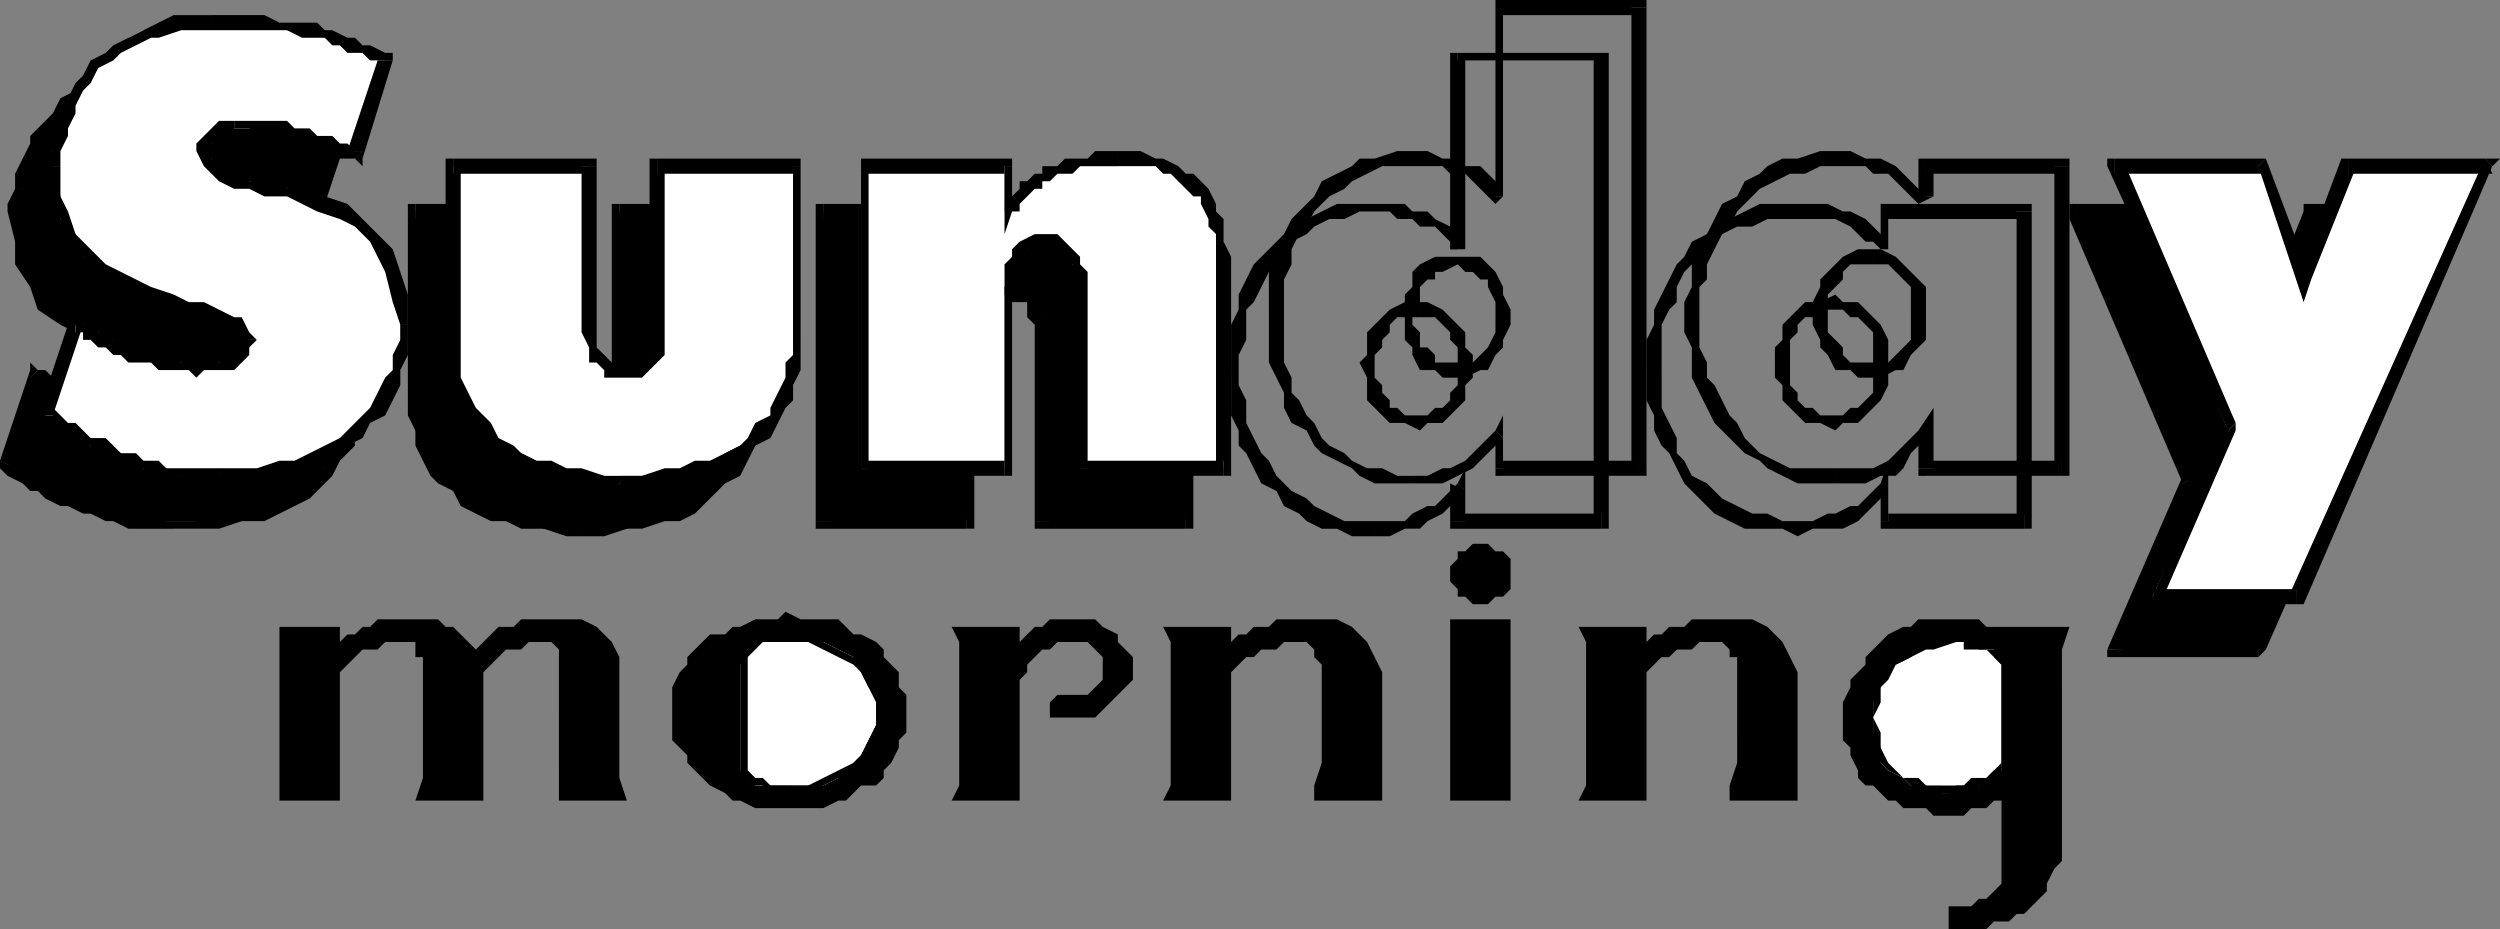 <svg xmlns="http://www.w3.org/2000/svg" fill-rule="evenodd" height="123" preserveAspectRatio="none" stroke-linecap="round" width="331"><rect width="100%" height="100%" fill="#808080" stroke="none"/><style>.brush0{fill:#fff}.pen2{stroke:none}.brush3{fill:#000}</style><path class="pen2 brush3" d="M26 23h-2v1h-1v1h-1v3l1 1 1 1h2l2 1h2l3 1 2 1 3 1 2 1 2 1 2 2 2 2 1 3 1 3v8l-1 1v2l-1 2-1 2-2 1-1 2-2 1-1 1-2 1-3 1-2 1H17l-2-1h-3l-1-1-2-1H8l-1-1-2-1H4l-1-1-1-1H1l4-13 1 1h1l1 1h1l1 1h1l1 1h1l1 1h2l1 1h8l1-1 1-1v-3h-1l-1-1-1-1h-2l-3-1-2-1-2-1h-3l-2-2-2-1-2-2-1-2-2-3-1-3v-5l1-2v-2l1-2v-1l1-2 1-1 2-2 1-1 1-1 2-1 2-1 2-1h2l3-1h7l2 1h5l1 1h3l1 1h1l2 1h1l1 1 1 1-4 12h-1l-1-1h-1l-1-1h-2l-1-1h-3l-1-1h-5z"/><path class="pen2 brush3" d="M23 27v-2h1v-1h2v-2h-2l-1 1-1 1v1l-1 1v1zm26 23v-4l-1-4-1-2-2-3-2-2-3-1-2-1-3-1-2-1h-3l-2-1-2-1h-1l-1-1-1-1h-2l1 1 1 1 1 1 2 1 2 1h2l2 1 3 1h2l2 1 3 2 2 1 1 2 1 3 1 3v4zM23 70h6l3-1h3l2-1 2-1 2-1 2-2 1-1 1-2 2-2v-1l1-2 1-2v-4h-2v5l-1 2-1 1-1 2-1 2-2 1-1 1-2 1-2 1-2 1-2 1h-3l-3 1h-3zM0 61v1l1 1 2 1 1 1h1l1 1 2 1h1l2 1h1l2 1h1l2 1h6v-1h-1l-2-1h-4l-2-1h-1l-2-1h-1l-2-1-1-1H6l-1-1-2-1H2l-1-1 1 1z"/><path class="pen2 brush3" d="M5 49H4L0 61l2 1 4-12H4l1-1-1-1v1z"/><path class="pen2 brush3" d="M20 54h-3l-1-1h-2l-1-1h-2l-1-1H9l-1-1H7l-1-1H5l-1 1 1 1h1l1 1h1l1 1h1l1 1h2l1 1h2l2 1h2zm7-2-1 1-1 1h-5v2h5l1-1 1-1h1v-2z"/><path class="pen2 brush3" d="m1 28 1 4v3l2 3 1 3 3 2 2 1 2 1 3 1 2 1 2 1h2l2 1 2 1h1v1l1 1h1v-2l-1-1-2-1-1-1h-2l-2-1-3-1h-2l-2-1-2-1-2-2-2-2-2-2-1-2-1-3v-4zM23 8l-2 1h-5l-2 1-2 1-2 1-2 1-1 2-1 1-2 2v1l-1 2-1 2v2l-1 2v1h2v-3l1-2v-1l1-2 1-1 1-2 1-1 1-1 2-1 2-1 1-1 2-1h2l3-1h2zm24 7-1-1-1-1h-1l-1-1h-1l-2-1h-1l-1-1h-3l-2-1h-6l-2-1h-2v2h7l2 1h3l1 1h3l1 1h1l1 1h1l1 1h1v-1z"/><path class="pen2 brush3" d="m42 28 1-1 4-12-2-1-4 13 1-1v3l1-2z"/><path class="pen2 brush3" d="M26 24h5l2 1h3l1 1h1l1 1h1l1 1h1v-2h-1l-1-1h-1l-1-1h-2l-1-1h-4l-1-1h-4zm29 4h18v25l1 1 1 1h1v1h2l1-1h1l1-1 1-1V28h18v27l-1 2v2l-1 1-1 2-1 1-1 2-2 1-2 1-2 1-2 1h-2l-2 1H72l-2-1h-3l-2-1-1-1-2-1-2-1-1-2-1-1-1-2-1-1-1-2V28z"/><path class="pen2 brush3" d="m74 28-1-1H55v2h18l-1-1h2v-1h-1z"/><path class="pen2 brush3" d="M74 51V28h-2v23zm3 4h-1l-1-1-1-1v-2h-2v1l1 1v1l1 1v1h1l1 1h1zm4-4v2h-1v1l-1 1h-2v2h1l2-1h1v-1l1-1v-1l1-1v-1zm1-24-1 1v23h2V28l-1 1v-2h-1v1z"/><path class="pen2 brush3" d="m101 28-1-1H82v2h18l-1-1h2v-1h-1z"/><path class="pen2 brush3" d="M101 51V28h-2v23zM77 71h3l3-1h2l3-1h2l2-1 1-1 2-2 1-1 2-1 1-2 1-2v-2l1-2v-4h-2v6l-1 1-1 2-1 2-1 1-1 1-2 1-1 1-2 1-2 1h-2l-2 1h-6zM54 51v4l1 2v2l1 2 1 2 1 1 2 1 1 2 2 1 2 1h2l2 1h3l3 1h2v-2h-5l-2-1h-2l-2-1-2-1-2-1-1-1-1-1-1-1-1-2-1-2-1-1v-6zm1-24-1 1v23h2V28l-1 1v-2h-1v1zm73 42h-19V28h19v6h1v-1l1-1h1v-1l1-1h1l1-1h2l1-1h11l1 1h1l1 1 1 1h1l1 1 1 2v1l1 1v3l1 1v29h-19V42h-1v-1l-1-1-1-1h-4l-1 1-1 1v1l-1 1v26z"/><path class="pen2 brush3" d="m108 69 1 1h19v-2h-19l1 1h-2v1h1z"/><path class="pen2 brush3" d="m109 27-1 1v41h2V28l-1 1v-2h-1v1z"/><path class="pen2 brush3" d="m129 28-1-1h-19v2h19l-1-1h2v-1h-1z"/><path class="pen2 brush3" d="M128 34h1v-6h-2v6l2 1-2-1v3l2-2z"/><path class="pen2 brush3" d="M143 27h-5l-2 1h-2l-1 1h-1v1h-1l-1 1-1 1-1 1v1l1 1v-1l1-1 1-1h1l1-1 1-1h2l1-1h3l1-1h2zm15 15-1-2v-4l-1-2v-1l-1-1-1-1-1-1-1-1-1-1h-2l-1-1h-5v1h1l2 1h3l1 1 1 1h1l1 1v1l1 1 1 1v3l1 1v3zm-1 28 1-1V42h-2v27l1-1v2h1v-1z"/><path class="pen2 brush3" d="m137 69 1 1h19v-2h-19l1 1h-2v1h1z"/><path class="pen2 brush3" d="M137 44v25h2V44zm-4-5 1 1h2v2l1 1v1h2v-1l-1-1v-2l-1-1-1-1h-3zm-4 5v-1l1-1v-2h2l1-1v-1h-3l-1 1-1 1v2l-1 1v1zm-1 26 1-1V44h-2v25l1-1v2h1v-1zm84 0 1-1V7h-2v62l1-1v2h1v-1z"/><path class="pen2 brush3" d="m192 69 1 1h19v-2h-19l1 1h-2v1h1z"/><path class="pen2 brush3" d="m194 65-2-1v5h2v-5h-1 1v-2l-1 2z"/><path class="pen2 brush3" d="M182 71h2l2-1h2l1-1 2-1 1-1 1-1 1-1-1-1-1 1-1 1-1 1h-1l-2 1-1 1h-4zm-19-22v6l1 2v2l1 1 1 2 1 2 2 1 1 2 2 1 1 1 2 1h2l2 1h3v-2h-4l-2-1-2-1-1-1-2-1-1-1-1-1-1-2-1-1-1-2-1-2v-3l-1-2v-2zm19-22h-5l-2 1-2 1-1 1-2 1-1 1-2 2-1 1-1 2-1 2v2l-1 2v6h1v-2l1-2v-4l1-1 1-2 1-2 1-1 1-2 1-1 2-1 1-1 2-1h2l2-1h2zm10 6 2-1-1-1-1-1-2-1-1-1h-2l-1-1h-4v1h2l1 1h2l1 1h2l1 1 1 1 1 1h1z"/><path class="pen2 brush3" d="M193 7h-1v26h2V7l-1 1V7h-1z"/><path class="pen2 brush3" d="M213 7h-20v1h19l-1-1h2-1zm-20 41v3l-1 1v1l-1 1h-1l-1 1h-1v2l1-1h2l1-1 1-1 1-1v-2l1-1v-2zm-5-6h2l1 1 1 1v1l1 1v2h2v-1l-1-1v-2l-1-1-1-1-1-1-2-1h-1zm-6 6v-1l1-1v-1l1-1v-1l1-1h3v-2h-2l-2 1-1 1-1 1-1 1v3l-1 1zm6 7h-2l-1-1h-1v-1l-1-1v-1l-1-1v-2h-2l1 2v3l1 1 1 1 1 1h2l2 1zm80 15 1-1V28h-2v41l1-1v2h1v-1z"/><path class="pen2 brush3" d="m249 69 1 1h18v-2h-18v1h-1v1h1z"/><path class="pen2 brush3" d="M250 64h-1v5h1v-5h-1 1v-3l-1 3z"/><path class="pen2 brush3" d="m238 71 2-1h4l2-1 1-1 1-1 1-1 1-2h-1l-1 1-1 1-1 1h-1l-2 1h-1l-2 1h-2zm-20-22v4l1 2v2l1 2 1 1 1 2 1 2 1 1 2 2 1 1 2 1 2 1h5l2 1v-2h-2l-2-1h-2l-2-1-2-1-1-1-1-1-2-1-1-2-1-1v-2l-1-2-1-2v-5zm20-22h-5l-2 1-2 1-2 1-1 1-2 1-1 2-1 1-1 2-1 2-1 2v2l-1 2v4h2v-6l1-2 1-1v-2l1-2 1-1 2-2 1-1 1-1 2-1h2l2-1h4zm11 6 1-1-1-1-1-1-1-1-2-1h-1l-2-1h-4v2h5l2 1 1 1 1 1h1l1 1h1z"/><path class="pen2 brush3" d="m250 27-1 1v5h1v-5 1-2h-1v1zm19 1-1-1h-18v2h18l-1-1h2v-1h-1zm-21 20v4l-1 1-1 1h-1l-1 1h-1v2l1-1h2l1-1 1-1 1-1 1-2v-3zm-5-7h1l1 1h1l1 1 1 1v4h2v-3l-1-2-1-1-1-1-1-1h-2l-1-1zm-6 7v-3l1-1v-1l1-1h1l1-1h2v-2l-2 1h-2l-1 1-1 1-1 1v2l-1 1v2zm6 7h-2l-1-1h-1l-1-1v-1l-1-1v-3h-2v2l1 1v2l1 1 1 1 1 1h2l2 1zm32-27h19l6 16 5-16h19l-25 58h-19l10-23-15-35z"/><path class="pen2 brush3" d="m295 28-1-1h-19v2h19v-1h1v-1h-1z"/><path class="pen2 brush3" d="M299 43h1l-5-15h-1l5 16h1-1l1 2v-2z"/><path class="pen2 brush3" d="M305 27v1l-6 15 1 1 6-16-1 1v-2 1z"/><path class="pen2 brush3" d="m325 29-1-2h-19v2h19v-1l1 1 1-2h-2z"/><path class="pen2 brush3" d="m299 87 1-1 25-57-1-1-26 58 1-1v2l1-1z"/><path class="pen2 brush3" d="m279 86 1 1h19v-2h-19l1 1h-2v1h1z"/><path class="pen2 brush3" d="M289 64v-1l-10 23h2l10-22v-1 1-1z"/><path class="pen2 brush3" d="m275 27-1 2 15 35 2-1-15-35-1 1v-2h-1v2z"/><path class="pen2 brush0" d="M31 17h-2l-1 1v1h-1v1l1 1v1l2 1 1 1h2l3 1h2l2 1 3 1 2 1 2 2 2 1 2 3 1 2 1 3v10l-1 2-1 1-1 2-1 2-2 1-1 1-2 1-2 1-2 1-3 1-3 1H24l-2-1h-3l-2-1-1-1h-1l-2-1h-1l-1-1-2-1-1-1H7l-1-1 4-12h1l1 1h1l1 1h1l1 1h1l1 1h2l1 1h3l1 1h2l2-1h2l1-1 1-1v-1l-1-1v-1l-2-1h-1l-2-1-2-1h-3l-2-1-2-1-3-1-2-2-2-1-1-3-2-2v-3l-1-4v-2l1-2v-1l1-2v-2l1-1 1-2 2-1 1-2 2-1 1-1 2-1h2l3-1h13l1 1h3l2 1h2l2 1h1l1 1 1 1h1l-4 13-1-1h-1l-1-1h-1l-1-1h-3l-1-1h-7z"/><path class="pen2 brush3" d="M28 20v-1h1v-1h1l1-1v-1h-2l-1 1-1 1-1 1v1zm26 23v-4l-1-3-1-3-2-2-2-2-2-2-3-1-2-1h-3l-2-1h-3l-1-1-2-1h-1l-1-1v-1h-2l1 2 1 1 1 1 2 1h2l2 1h3l2 1 2 1 3 1 2 1 2 2 1 2 1 2 1 4 1 3zM29 64h3l3-1h2l3-1 2-1 2-1 2-1 2-1 1-2 2-1 1-2 1-2v-2l1-2v-4h-1v2l-1 2v2l-1 1-1 2-1 2-1 1-1 1-2 2-2 1-2 1-2 1h-2l-3 1h-5zM5 55l1 1h1l1 1 1 1 1 1h2l1 1 1 1h2l1 1h2l1 1h4l1 1h4v-2h-7l-1-1h-2l-1-1h-2l-1-1-1-1h-2l-1-1-1-1H9l-1-1-1-1v1z"/><path class="pen2 brush3" d="m10 42-1 1-4 12h2l4-12-1 1v-3l-1 2z"/><path class="pen2 brush3" d="M26 48h-2l-1-1h-3l-1-1h-1l-1-1h-2l-1-1h-1l-1-1h-1l-1-1v2h1v1h1l1 1h1l1 1h1l1 1h3l1 1h4l1 1zm6-3v1h-1v1h-1l-1 1h-3v2l1-1h4l1-1 1-1v-1l1-1z"/><path class="pen2 brush3" d="m6 22 1 4 1 3 1 3 2 2 2 2 2 2 2 1 3 1 2 1h2l3 1h1l2 1 1 1h1v1h2l-1-1-1-2h-1l-2-1-2-1h-2l-2-1-3-1-2-1-2-1-2-1-2-2-2-2-1-3-1-2v-4zM28 2h-5l-2 1-2 1-2 1-2 1-1 1-2 1-1 2-1 1-1 2-1 2-1 1v4l-1 2h2v-2l1-2v-1l1-2v-1l1-2 1-1 1-2 2-1 1-1 2-1 2-1h1l3-1h4zm24 6V7h-1l-2-1h-1l-1-1h-1l-2-1h-1l-1-1h-5l-2-1h-7v2h10l2 1h3l1 1h1l1 1h2l1 1h1l1 1-1-1z"/><path class="pen2 brush3" d="M47 21h1l4-13h-2l-4 12h2l-1 1 1 1v-1z"/><path class="pen2 brush3" d="M31 17h2l2 1h4l1 1h2l1 1h1l1 1h2l1-1h-1l-1-1h-1l-1-1h-2l-1-1h-2l-1-1h-7z"/><path class="pen2 brush0" d="M60 22h18v23l1 1v2l1 1h5l1-1v-1l1-1V22h18v29l-1 1-1 2-1 1-1 2-1 1-2 1-2 1-1 1-2 1-3 1h-5l-3 1-2-1h-5l-2-1-2-1-2-1-2-1-1-1-2-1-1-2-1-1-1-2v-1l-1-2V22z"/><path class="pen2 brush3" d="m79 22-1-1H60v2h18l-1-1h2v-1h-1z"/><path class="pen2 brush3" d="M79 44V22h-2v22zm3 4h-1l-1-1-1-1v-2h-2l1 2v2h1l1 1v1h2zm4-4v3h-1v1h-3v2h3l1-1 1-1 1-1v-3zm1-23-1 1v22h2V22l-1 1v-2h-1v1z"/><path class="pen2 brush3" d="m106 22-1-1H87v2h18v-1h1v-1h-1z"/><path class="pen2 brush3" d="M106 45V22h-1v23zM82 64h8l3-1 2-1 2-1 2-1 1-1 2-1 1-2 1-2 1-1v-2l1-2v-4h-1v2l-1 1v2l-1 2-1 2v1l-2 1-1 2-1 1-2 1-2 1h-2l-2 1h-2l-3 1h-3zM59 45v4l1 2v2l1 1 1 2 2 2 1 1 2 1 1 1 2 1 2 1 3 1h7v-1h-2l-3-1h-2l-2-1h-2l-2-1-1-1-2-1-1-2-1-1-1-1-1-2-1-2v-5zm1-24-1 1v23h2V22l-1 1v-2h-1v1z"/><path class="pen2 brush0" d="M133 62h-19V22h19v6l1-1 1-1 1-1 1-1 1-1h2l1-1h2l1-1h7l2 1h1l1 1h2l1 1 1 1v1l1 1 1 1v3l1 1v30h-19V36l-1-1v-1l-1-1-2-1h-2l-1 1h-1l-1 1v3l-1 1v24z"/><path class="pen2 brush3" d="M114 62v1h19v-2h-19l1 1h-1v1z"/><path class="pen2 brush3" d="M114 21v41h1V22l-1 1v-2 1z"/><path class="pen2 brush3" d="m134 22-1-1h-19v2h19v-1h1v-1h-1z"/><path class="pen2 brush3" d="m133 27 1 1v-6h-1v6h1-1v3l1-3z"/><path class="pen2 brush3" d="M148 20h-3l-1 1h-3l-1 1h-2v1h-1l-1 1h-1v1l-1 1-1 1 1 1h1v-1l1-1 1-1h1v-1h1l1-1h2l1-1h5zm15 15v-1l-1-2v-3l-1-1v-1l-1-2-1-1-1-1h-1l-1-1-2-1h-1l-2-1h-3v2h5l1 1h1l1 1 1 1 1 1h1v1l1 2v1l1 1v4zm-1 28 1-1V35h-2v27l1-1v2h1v-1z"/><path class="pen2 brush3" d="m142 62 1 1h19v-2h-19l1 1h-2v1h1z"/><path class="pen2 brush3" d="M142 38v24h2V38zm-4-5h2l1 1v1h1v3h2v-2l-1-1v-1l-1-1-1-1-1-1h-2zm-4 5v-1l1-1v-1l1-1v-1h2v-2h-1l-2 1-1 1v1l-1 1v3zm-1 25 1-1V38h-1v24-1 2h1v-1zm84 0 1-1V1h-2v61l1-1v2h1v-1z"/><path class="pen2 brush3" d="m198 62 1 1h18v-2h-18v1h-1v1h1z"/><path class="pen2 brush3" d="M199 58h-1v4h1v-4l-1-1 1 1v-3l-1 2z"/><path class="pen2 brush3" d="M187 64h4l2-1 2-1 1-1 1-1 1-1 1-1-1-1-1 1-1 1-1 1-1 1-2 1h-1l-2 1h-2zm-19-22v6l1 2 1 2v2l1 2 2 1 1 2 1 1 2 1 2 1 1 1 2 1h5v-1h-2l-2-1h-2l-2-1-1-1-2-1-1-1-1-2-1-1-1-2-1-1v-2l-1-2v-6zm19-22h-2l-3 1h-2l-1 1-2 1-2 1-1 2-1 1-2 2-1 2v1l-1 2-1 2v6h2v-5l1-2v-2l1-2 1-1 1-2 1-1 1-1 2-1 1-1 2-1 2-1h4zm11 6 1-1-1-1-1-1-1-1h-2l-1-1h-2l-2-1h-2v2h4l1 1h2l1 1 1 1 1 1 1 1 1-1z"/><path class="pen2 brush3" d="m199 0-1 1v25h1V1v1-2h-1v1zm19 1-1-1h-18v2h18l-1-1h2V0h-1zm-20 41v2l-1 2-1 1-1 1h-2v2h1l2-1h1l1-2 1-1v-1l1-2v-1zm-5-7 1 1h1l1 1h1v1l1 2v2h2v-1l-1-2v-1l-1-2-1-1-1-1h-3zm-6 7v-1l1-1v-2l1-1h1v-1h1l2-1v-1h-3l-2 1-1 1v2l-1 1v3zm6 6h-3v-1l-1-1h-1v-2l-1-1v-1h-1v3l1 1v1l1 2h2l1 1h2zm80 15 1-1V22h-2v40l1-1v2h1v-1z"/><path class="pen2 brush3" d="m254 62 1 1h18v-2h-18l1 1h-2v1h1z"/><path class="pen2 brush3" d="m255 58-1-1v5h2v-5h-2 2v-3l-2 3z"/><path class="pen2 brush3" d="M243 64h4l2-1h2l1-1 1-2 1-1 1-1-1-1-1 1-1 1-1 1-1 1-2 1h-5zm-20-22v2l1 2v4l1 2 1 2 1 2 1 1 2 2 1 1 2 1 1 1 2 1 2 1h5v-2h-6l-2-1-2-1-1-1-1-1-1-2-1-1-1-2-1-2-1-1v-2l-1-2v-4zm20-22h-2l-3 1h-2l-2 1-1 1-2 1-1 2-2 1-1 2-1 2-1 1-1 2v4l-1 2v2h2v-4l1-1v-2l1-2 1-2 1-1 1-2 1-1 1-1 1-1 2-1 2-1h2l2-1h2zm11 6h1l-1-1-1-1-1-1-1-1-2-1h-2l-2-1h-2v2h4l1 1h2l1 1 1 1 1 1 1 1 2-1z"/><path class="pen2 brush3" d="m255 21-1 1v4h2v-4l-1 1v-2h-1v1z"/><path class="pen2 brush3" d="m274 22-1-1h-18v2h18l-1-1h2v-1h-1zm-21 19v4l-1 1-1 1-1 1h-2v2h1l2-1h1l1-2 1-1 1-1v-4zm-5-6h2l1 1 1 1 1 1v3h2v-3l-1-1-1-1-1-1-1-1-2-1h-1zm-6 6v-2l1-1 1-1v-1l1-1h3v-2h-2l-2 1-1 1-1 1-1 1v1l-1 2v1zm6 7h-3l-1-1v-1l-1-1-1-1v-3h-2v2l1 2v1l1 1 1 2h2l1 1h2z"/><path class="pen2 brush0" d="M280 22h20l5 15 6-15h19l-26 57h-19l10-22-15-35z"/><path class="pen2 brush3" d="M300 21h-20v2h20l-1-1 1-1z"/><path class="pen2 brush3" d="M304 37h2l-6-16-1 1 5 15h2-2l1 3 1-3z"/><path class="pen2 brush3" d="M311 21h-1l-6 16h2l6-15-1 1v-2h-1z"/><path class="pen2 brush3" d="M330 22v-1h-19v2h19l-1-2 1 1 1-1h-1z"/><path class="pen2 brush3" d="M304 80h1l25-58-1-1-26 58 1-1v2h1z"/><path class="pen2 brush3" d="M285 79v1h19v-2h-19l1 2-1-1-1 1h1z"/><path class="pen2 brush3" d="M295 57v-1l-10 23 1 1 10-23v-1 1-1z"/><path class="pen2 brush3" d="m280 21-1 1 16 35 1-1-15-35-1 2v-2h-1v1zM54 82h4l1 1h1l1 1 1 1 1 1 1-1 1-1 1-1h2l1-1h8l2 1 1 1 1 1 1 2v16l1 3h-9V86l-1-1h-3l-1 1h-2l-1 1-1 1-1 1v17h-9l1-3V87h-1v-2h-4l-1 1h-2l-1 1-1 1-1 1v17h-8V83h9-1v2l1-1h1l1-1h1l1-1h4zm50 25h-4l-2-1h-1l-1-1-2-1-1-1-1-1-1-1v-1l-1-1-1-1v-7l1-2 1-1v-1l1-1 1-1 1-1h2l1-1h1l2-1h3l1-1 2 1h5l1 1 1 1h1l2 1 1 1v1l1 1 1 1v2l1 1v5l-1 1v1l-1 2-1 1v1l-1 1h-2l-1 1-1 1h-1l-2 1h-5z"/><path class="pen2 brush0" d="M104 85h-4l-1 1v1l-1 1v14h1v1l1 1h9l2-1 2-2 1-1 1-2 1-2v-4l-1-1-1-2-1-2-2-1-2-1h-5z"/><path class="pen2 brush3" d="M99 88v-1l1-1 1-1h3v-1h-2l-1 1h-2v1l-1 1v1zm0 14V88h-1v14zm5 2h-2l-1-1h-1l-1-1h-1l1 1v1h2l1 1h2zm12-10v2l-1 2-1 2-1 1-2 1-2 1-2 1h-3v1h3l2-1 2-1 2-1 2-2 1-2v-1l1-3zm-12-9h3l2 1 2 1 2 1 1 1 1 2 1 2v1h1l-1-2v-2l-1-1-2-2-2-1-2-1-2-1h-3zm38-3h3l1 1 2 1v1l1 1 1 1v3l-1 1-1 1-1 1-1 1-1 1h-6v-2l1-1h4l1-1 1-1v-3l-1-1-1-1h-4l-1 1h-1l-1 1-1 1v1l-1 1v16h-9l1-2V85l-1-2h9v2l1-1 1-1h1l1-1h3zm31 0h4l2 1 1 1 1 1 1 2 1 2v17h-9v-2l1-3V88l-1-1v-1l-1-1h-3l-1 1h-2l-1 1h-1l-1 1-1 1v17h-9l1-2V85l-1-2h9v2l1-1h1l1-1h2l1-1h4zm23-2h-1l-1-1h-1v-1l-1-1v-2l1-1v-1h1l1-1h2l1 1h1l1 1v4l-1 1h-1l-1 1h-1zm-4 26V82h8v24h-8zm36-24h4l2 1 1 1 1 1 1 2 1 2v17h-9v-2l1-3V87h-1v-1l-1-1h-3l-1 1h-2l-1 1h-1l-1 1-1 1v17h-9l1-2V85l-1-2h9v2l1-1h1l1-1h2l1-1h4zm45 9v23l-1 1-1 2v1l-1 1-1 1-1 1h-1l-1 1h-2l-1 1h-5v-3h3l1-1h1l1-1 1-1v-11h-1l-1 1h-2l-1 1h-4l-1-1h-3l-1-1h-1l-1-1-1-1h-1l-1-1v-1l-1-2v-1l-1-1v-5l1-2v-1l1-1 1-1v-1l1-1 1-1 1-1 2-1h1l1-1h8l1 1h11l-1 3v5z"/><path class="pen2 brush0" d="m265 88-1-1v-1h-2l-1-1h-5l-2 1-1 1-2 1-1 1-1 2-1 2v4l1 2v2l1 1 2 1 1 1h2l2 1h1l1-1h3l1-1 1-1h1V88z"/><path class="pen2 brush3" d="M259 85h1v1h3l1 1 1 1v-1l-1-1h-1l-1-1h-3zm-11 10 1-2v-2l1-1 1-2 2-1 2-1h1l3-1h-5l-2 1-1 2-2 1-1 2v4zm9 9h-2l-1-1h-2l-1-1-1-1-1-2v-2l-1-2v4l1 2 1 1 2 1 1 1 2 1h2zm8-2v-1l-1 1-1 1h-2l-1 1h-3v1h4l1-1h1l1-1h1v-1h1-1 1z"/><path class="pen2 brush3" d="M265 88v14h1V88l-1-1 1 1v-1h-1z"/></svg>

